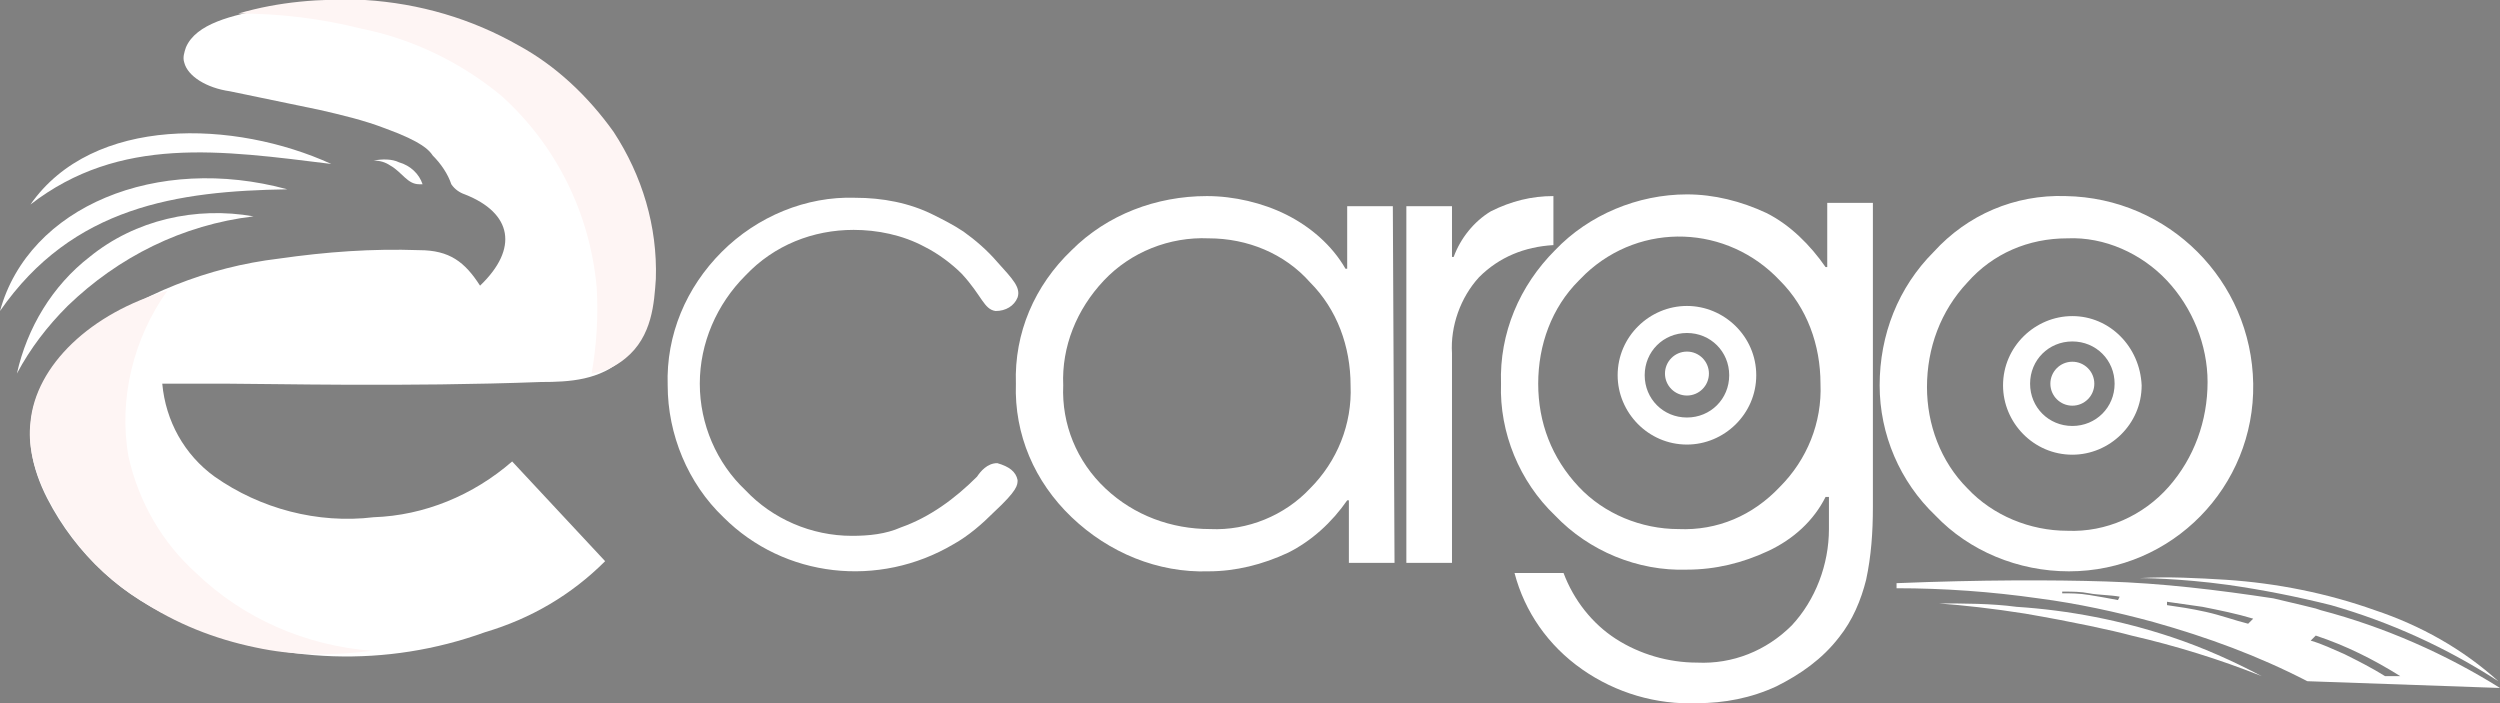 <?xml version="1.0" encoding="utf-8"?>
<!-- Generator: Adobe Illustrator 21.0.0, SVG Export Plug-In . SVG Version: 6.00 Build 0)  -->
<svg version="1.1" id="eCargoLayer" xmlns="http://www.w3.org/2000/svg" xmlns:xlink="http://www.w3.org/1999/xlink" x="0px"
	 y="0px" viewBox="0 0 147.9 41.6" enable-background="new 0 0 147.9 41.6" xml:space="preserve">
<rect x="0" y="0" width="147.9" height="41.6" fill="#808080" stroke="none"/>
<title>eCargo</title>
<path fill="#FFFFFF" d="M126.6,34.2c1.7-0.1,3.4,0,5.1,0.1c3,0.2,6,0.8,8.8,1.8c2.7,0.9,5.2,2.3,7.3,4.2c-3.1-2-6.4-3.5-9.9-4.5
	c-2-0.5-4-0.9-6.1-1.2C128.9,34.2,126.6,34.2,126.6,34.2z"/>
<path fill="#FFFFFF" d="M114.7,35.7c1.5,0,3.1,0,4.6,0.2c3.1,0.2,6.2,0.8,9.2,1.8c1.8,0.6,3.6,1.4,5.3,2.3c-2.5-1-5.1-1.8-7.7-2.4
	c-1.1-0.3-3.4-0.8-6.3-1.3C117.9,36,116.1,35.8,114.7,35.7z"/>
<path fill="#FFFFFF" d="M137.3,36.1L137,36c0,0-1.2-0.3-2.5-0.6c-3.3-0.5-6.6-0.9-9.9-1c-3.2-0.1-7.4-0.1-12.4,0.1l0,0.3
	c2.8,0,5.6,0.2,8.4,0.6c2.3,0.3,4.6,0.8,6.8,1.4c3.2,0.9,6.2,2,9.1,3.5l11.4,0.4C144.7,38.7,141.1,37.1,137.3,36.1z M125.3,35.5
	c-0.5-0.1-1.1-0.2-1.7-0.3c-0.6-0.1-1.1-0.1-1.6-0.1c0,0,0,0,0-0.1c0,0,0,0,0.1,0c0.5,0,1,0,1.5,0.1c0.5,0.1,1.3,0.1,1.8,0.2
	L125.3,35.5z M133,36.9c-0.8-0.2-1.6-0.5-2.5-0.7c-0.9-0.2-1.6-0.3-2.3-0.4v-0.2c0.7,0.1,1.4,0.2,2.1,0.3c1,0.2,2,0.4,3,0.7
	L133,36.9z M141.1,40c-0.8-0.5-1.6-0.9-2.4-1.3c-0.7-0.3-1.3-0.6-2-0.8l0.3-0.3c1.8,0.6,3.4,1.4,5,2.4h0.1l-0.1,0c0,0,0,0,0,0H141.1
	z"/>
<path fill="#282828" d="M138.6,34.1"/>
<path fill="#FFFFFF" d="M60.2,28.4c0,0.3,0,0.6-1.4,1.9c-0.7,0.7-1.5,1.4-2.4,1.9c-4.4,2.6-10,2-13.6-1.6c-2.1-2-3.3-4.9-3.3-7.8
	c-0.1-3,1.1-5.8,3.2-7.9c2.1-2.1,5-3.3,7.9-3.2c1.6,0,3.2,0.3,4.6,1c0.6,0.3,1.2,0.6,1.8,1c0.7,0.5,1.4,1.1,2,1.8
	c0.9,1,1.4,1.5,1.2,2.1c-0.2,0.5-0.7,0.8-1.3,0.8c-0.7-0.1-0.8-0.9-2-2.2c-0.6-0.6-1.4-1.2-2.2-1.6c-1.3-0.7-2.8-1-4.2-1
	c-2.4,0-4.7,0.9-6.4,2.7c-1.7,1.7-2.7,4-2.7,6.4c0,2.4,1,4.7,2.7,6.3c1.6,1.7,3.9,2.7,6.3,2.7c1,0,2-0.1,2.9-0.5
	c1.7-0.6,3.2-1.7,4.5-3c0.2-0.3,0.6-0.8,1.2-0.8C59.7,27.6,60.1,27.9,60.2,28.4z"/>
<path fill="#FFFFFF" d="M82.5,33.3h-2.7v-3.7h-0.1c-0.9,1.3-2.1,2.4-3.5,3.1c-1.5,0.7-3.1,1.1-4.7,1.1c-3,0.1-5.9-1.1-8.1-3.2
	c-2.2-2.1-3.4-4.9-3.3-7.9c-0.1-3,1.1-5.8,3.3-7.9c2.1-2.1,5-3.2,8-3.2c1.6,0,3.3,0.4,4.7,1.1c1.4,0.7,2.7,1.8,3.5,3.2h0.1v-3.7h2.7
	L82.5,33.3z M77.5,28.9c1.6-1.6,2.5-3.8,2.4-6.1c0-2.3-0.8-4.5-2.4-6.1c-1.5-1.7-3.7-2.6-6-2.6c-2.3-0.1-4.6,0.8-6.2,2.5
	c-1.6,1.7-2.5,3.9-2.4,6.2c-0.1,2.3,0.8,4.5,2.5,6.1c1.7,1.6,3.9,2.4,6.2,2.4C73.8,31.4,76,30.5,77.5,28.9L77.5,28.9z"/>
<path fill="#FFFFFF" d="M91.9,14.5c-1.7,0.1-3.2,0.7-4.4,1.9c-1.1,1.2-1.7,2.9-1.6,4.5v12.4h-2.7V12.2h2.7v3H86
	c0.4-1.1,1.2-2.1,2.2-2.7c1.2-0.6,2.4-0.9,3.7-0.9L91.9,14.5z"/>
<path fill="#FFFFFF" d="M110.8,30c0,1.5-0.1,2.9-0.4,4.3c-0.3,1.2-0.8,2.4-1.6,3.4c-1,1.3-2.3,2.2-3.7,2.9c-1.5,0.7-3.1,1-4.7,1
	c-2.4,0.1-4.8-0.6-6.8-2c-2-1.4-3.4-3.4-4-5.7h2.9c0.6,1.6,1.7,3,3.1,3.9c1.4,0.9,3.1,1.4,4.8,1.4c2.1,0.1,4.1-0.7,5.6-2.2
	c1.4-1.5,2.2-3.6,2.2-5.7v-1.9H108c-0.7,1.4-1.9,2.5-3.4,3.2c-1.5,0.7-3.1,1.1-4.8,1.1c-2.9,0.1-5.8-1.1-7.8-3.2
	c-2.1-2-3.3-4.9-3.2-7.8c-0.1-3,1.1-5.8,3.2-7.9c2-2.1,4.9-3.3,7.8-3.3c1.6,0,3.2,0.4,4.7,1.1c1.4,0.7,2.6,1.9,3.5,3.2h0.1v-3.8h2.7
	L110.8,30z M105.3,28.8c1.6-1.6,2.5-3.8,2.4-6.1c0-2.3-0.8-4.5-2.4-6.1c-3.1-3.3-8.2-3.5-11.5-0.4c-0.1,0.1-0.3,0.3-0.4,0.4
	c-1.6,1.6-2.4,3.8-2.4,6.1c0,2.3,0.8,4.4,2.4,6.1c1.5,1.6,3.7,2.5,5.9,2.5C101.6,31.4,103.7,30.5,105.3,28.8z"/>
<path fill="#FFFFFF" d="M133.3,22.7c0.1,6.1-4.8,11.1-10.9,11.1c-3,0-5.9-1.2-7.9-3.3c-2.1-2-3.3-4.8-3.3-7.7c0-3,1.1-5.8,3.2-7.9
	c2-2.2,4.8-3.4,7.8-3.3C128.3,11.7,133.2,16.6,133.3,22.7z M130.6,22.6c0-2.2-0.9-4.4-2.4-6c-1.5-1.6-3.7-2.6-5.9-2.5
	c-2.3,0-4.4,0.9-5.9,2.6c-1.6,1.7-2.4,3.9-2.4,6.2c0,2.2,0.8,4.4,2.4,6c1.5,1.6,3.7,2.5,5.9,2.5c2.3,0.1,4.5-0.9,6-2.6
	C129.8,27.1,130.6,24.9,130.6,22.6z"/>
<path fill="#FFFFFF" d="M28.4,16.9c2.3-2.2,1.9-4.3-0.9-5.4c-0.3-0.1-0.6-0.3-0.8-0.6c-0.2-0.6-0.6-1.2-1.1-1.7
	c-0.2-0.3-0.6-0.8-2.8-1.6c-1.3-0.5-2.6-0.8-3.9-1.1l-5.3-1.1c-1.4-0.2-2.5-0.9-2.7-1.7c-0.1-0.3,0-0.6,0.1-0.9
	c0.6-1.4,2.7-1.9,4.9-2.3c1.9-0.4,3.8-0.5,5.7-0.4c0.7,0,1.5,0.1,2.2,0.3c1.4,0.3,2.9,0.7,4.2,1.3c2.2,0.8,4.3,2.1,6,3.7
	c0.5,0.5,5.1,5.1,4.6,11.2c0,1.7-0.6,3.4-1.7,4.6c-1.4,1.3-3.2,1.4-4.9,1.4c-8,0.3-16.1,0.1-18.4,0.1h-4c0.2,2.2,1.3,4.2,3.1,5.5
	c2.7,1.9,6.1,2.8,9.4,2.4c3-0.1,5.9-1.3,8.2-3.3l5.5,5.9c-2,2-4.4,3.4-7.1,4.2c-5.8,2.1-12.2,1.9-17.9-0.6c-3.5-1.4-6.3-4-8-7.3
	c-1.9-3.7-1.1-7,2.1-9.6c3.4-2.5,7.4-4.1,11.6-4.6c2.8-0.4,5.5-0.6,8.3-0.5C26.6,14.8,27.5,15.5,28.4,16.9z"/>
<path fill="#FFFFFF" d="M17,11.2c-6.5,0.1-12.7,1-17,7.2C1.7,12.2,9.3,9.1,17,11.2z"/>
<path fill="#FFFFFF" d="M1.8,12.1c3.7-5.3,12.1-5,17.8-2.4C13.1,8.9,7.1,8,1.8,12.1z"/>
<path fill="#FFFFFF" d="M15,12.8C10.8,13.3,7,15.2,4,18.1c-1.2,1.2-2.2,2.5-3,4c0.6-2.7,2.1-5.2,4.3-6.9C8,13,11.6,12.2,15,12.8z"/>
<path fill="#FFFFFF" d="M25,10.9h-0.2c-0.7,0-1-0.7-1.7-1.1c-0.3-0.2-0.6-0.3-1-0.3c0.5-0.1,1.1-0.1,1.5,0.1
	C24.3,9.8,24.8,10.3,25,10.9z"/>
<path fill="#FEF5F4" d="M14.1,0.8c2.5,0,4.9,0.3,7.3,0.9c3,0.6,5.9,2,8.3,4c3.2,2.9,5.2,6.9,5.6,11.3c0.1,1.7,0,3.4-0.3,5.1
	c0.7-0.1,1.4-0.4,2-0.9c1.6-1.3,1.7-3.3,1.8-4.7c0.1-3.1-0.8-6.1-2.5-8.7c-1.5-2.1-3.4-3.9-5.6-5.1c-2.8-1.6-5.9-2.5-9.1-2.7
	C18.9-0.1,16.5,0.1,14.1,0.8z"/>
<g>
	<path fill="#FFFFFF" d="M122.6,18.7c-2.2,0-4.1,1.8-4.1,4.1c0,2.2,1.8,4.1,4.1,4.1c2.2,0,4.1-1.8,4.1-4.1
		C126.6,20.5,124.8,18.7,122.6,18.7z M122.6,25.2c-1.4,0-2.5-1.1-2.5-2.5s1.1-2.5,2.5-2.5c1.4,0,2.5,1.1,2.5,2.5
		S124,25.2,122.6,25.2z"/>
	<circle fill="#FFFFFF" cx="122.6" cy="22.7" r="1.3"/>
</g>
<path fill="#FEF5F4" d="M11.6,33.9c-2-1.8-3.4-4.2-4-6.9c-0.6-3.4,0.3-7,2.3-9.8c-4.5,1.3-7.8,4.4-8.1,7.8c-0.3,2.6,1.3,5,2,6.1
	c1.2,1.8,2.7,3.3,4.5,4.4c2.1,1.4,4.4,2.3,6.8,2.8c2.3,0.5,4.6,0.5,6.9,0.2C18.1,38.2,14.4,36.6,11.6,33.9z"/>
<g>
	<path fill="#FFFFFF" d="M99.8,18.1c-2.2,0-4.1,1.8-4.1,4.1c0,2.2,1.8,4.1,4.1,4.1c2.2,0,4.1-1.8,4.1-4.1
		C103.9,19.9,102,18.1,99.8,18.1z M99.8,24.7c-1.4,0-2.5-1.1-2.5-2.5s1.1-2.5,2.5-2.5c1.4,0,2.5,1.1,2.5,2.5S101.2,24.7,99.8,24.7z"
		/>
	<circle fill="#FFFFFF" cx="99.8" cy="22.1" r="1.3"/>
</g>
</svg>
